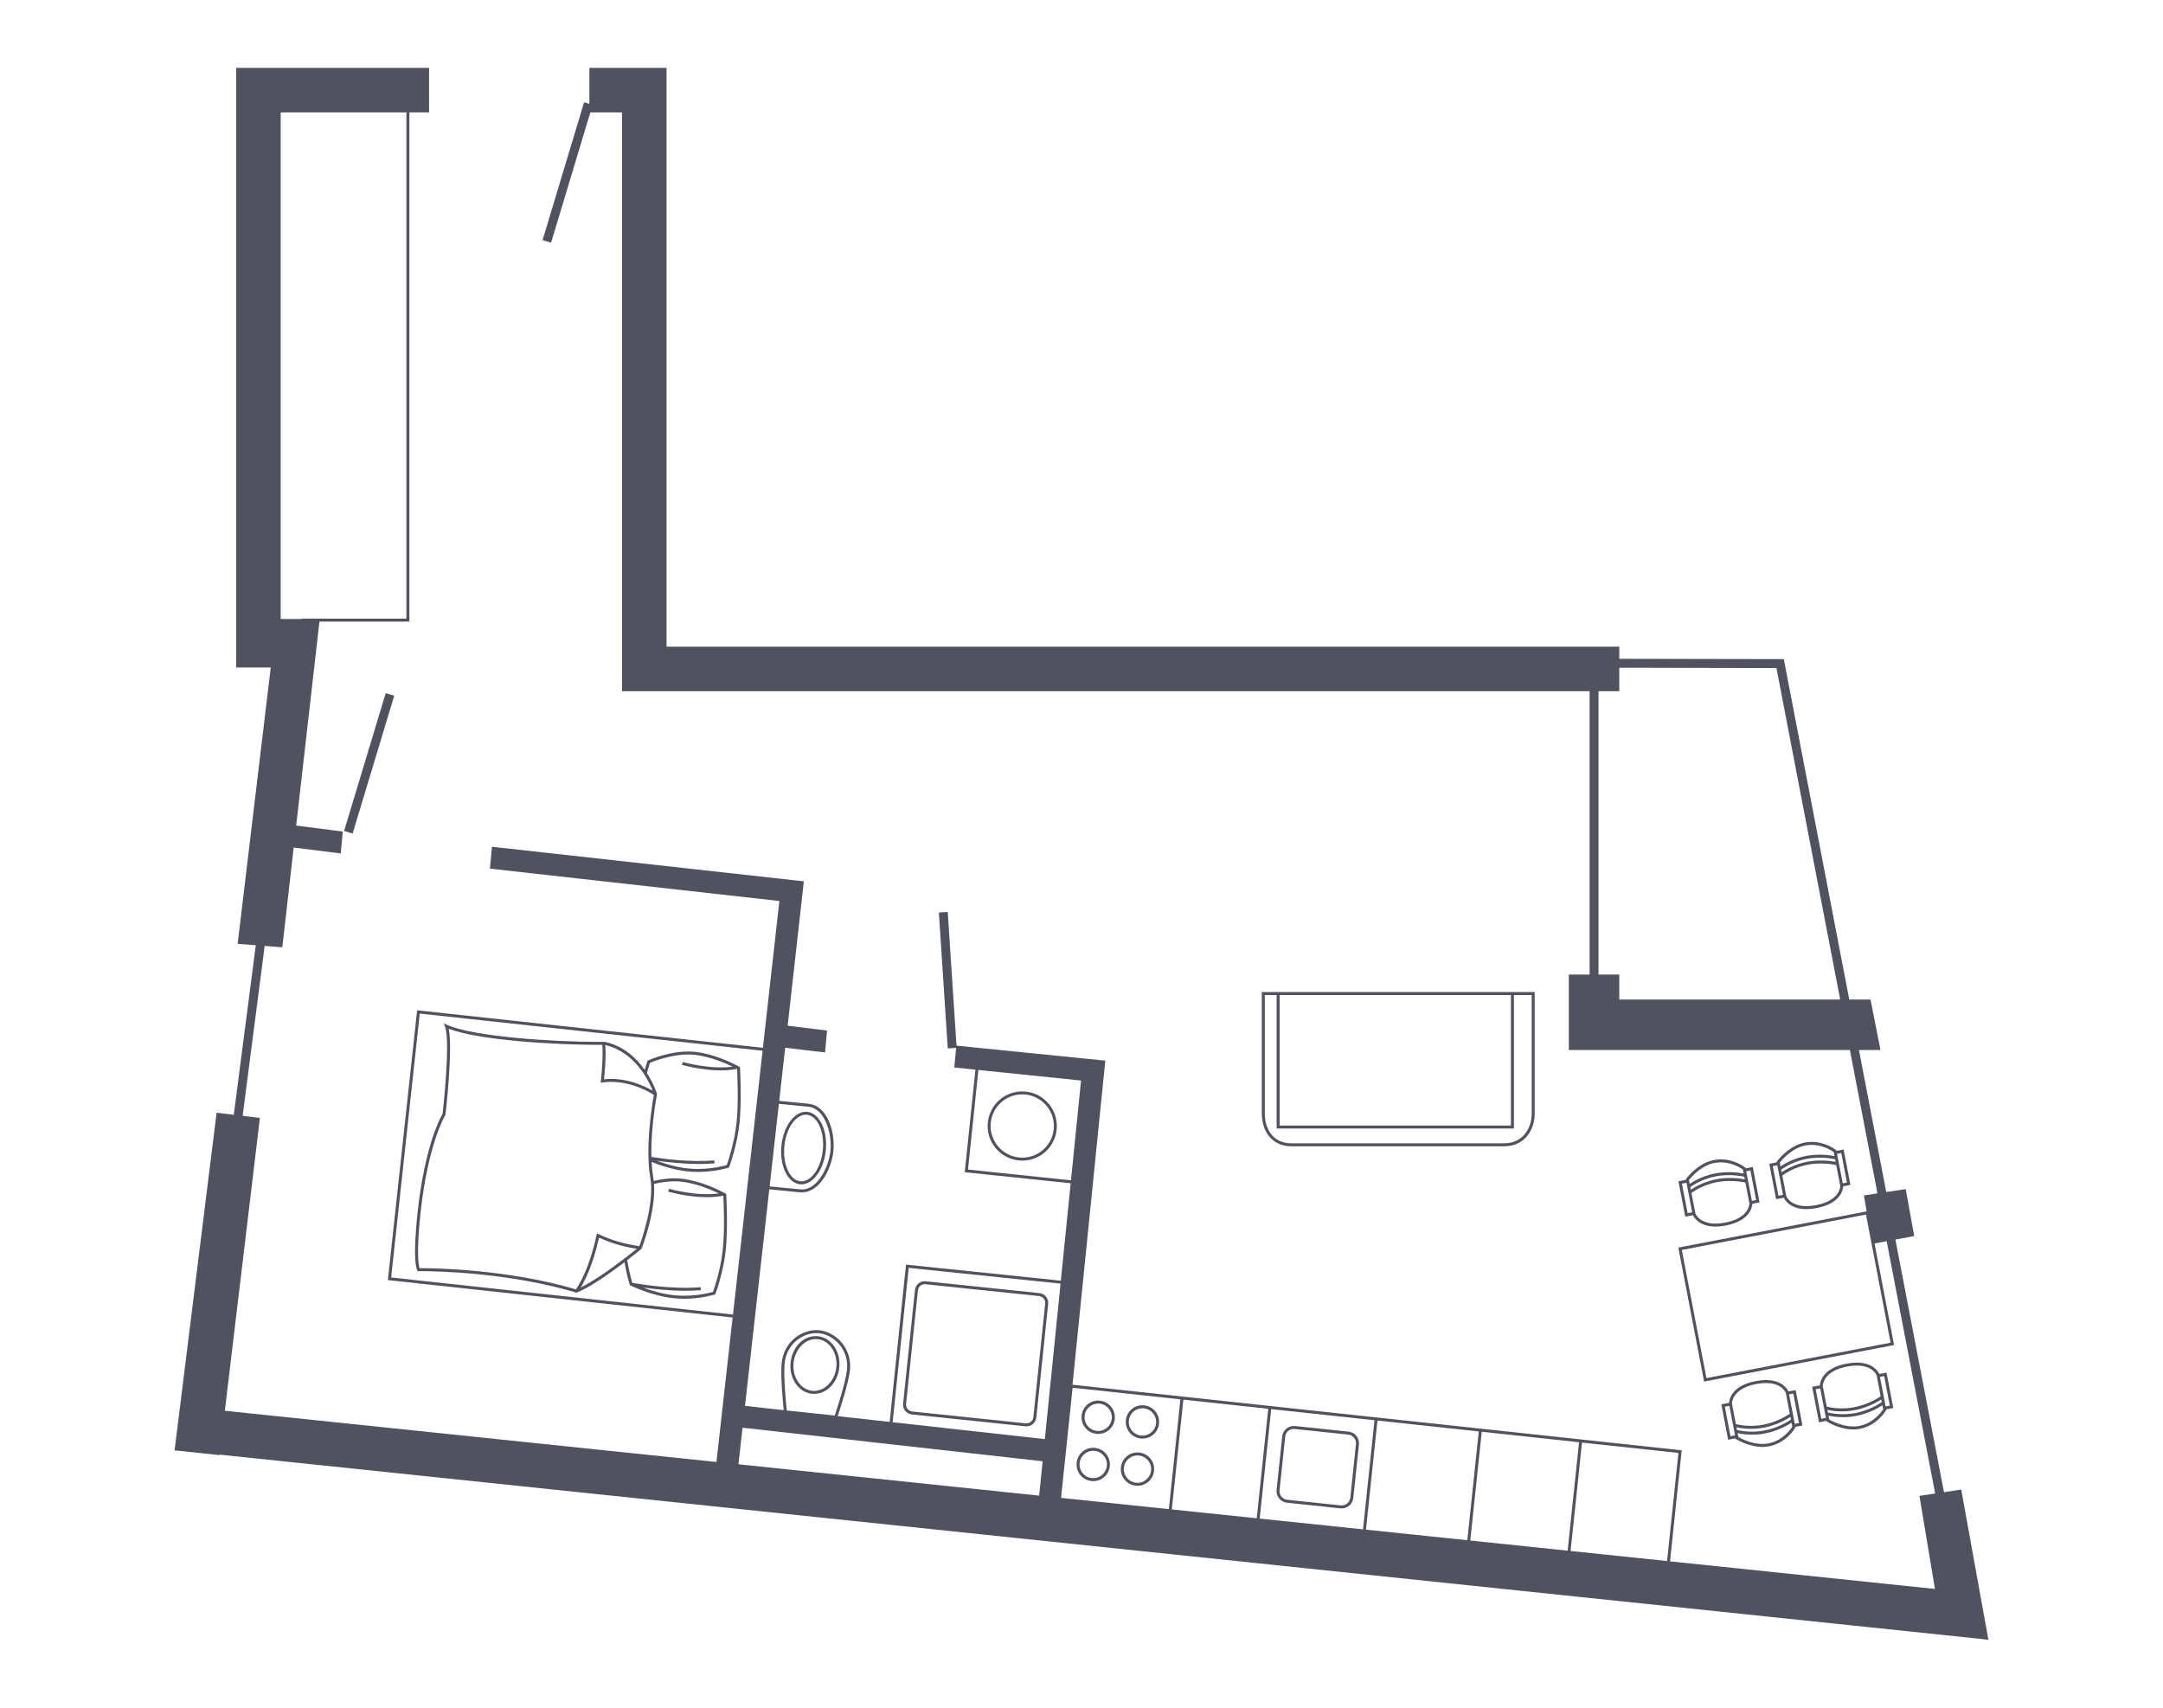 <?xml version="1.0" encoding="utf-8"?>
<!-- Generator: Adobe Illustrator 15.0.0, SVG Export Plug-In . SVG Version: 6.00 Build 0)  -->
<!DOCTYPE svg PUBLIC "-//W3C//DTD SVG 1.1//EN" "http://www.w3.org/Graphics/SVG/1.1/DTD/svg11.dtd">
<svg version="1.1" xmlns="http://www.w3.org/2000/svg" xmlns:xlink="http://www.w3.org/1999/xlink" x="0px" y="0px" width="570px"
	 height="450px" viewBox="0 0 570 450" enable-background="new 0 0 570 450" xml:space="preserve">
<g id="Warstwa_2">
	<rect x="0" y="0" fill="none" width="570" height="450"/>
	<g>
		<rect x="73.967" y="29.62" fill="none" width="33.133" height="0.358"/>
		<polygon fill="none" points="163.915,29.62 155.563,29.62 155.46,29.979 163.915,29.979 		"/>
		<path fill="#51525F" d="M522.499,431.92l1.496,0.191l-7.166-39.598l-4.549,0.686l-12.801-66.563l4.959-0.922l-2.24-12.375
			l-5.125,0.773l-7.199-37.434h5.677l-2.624-13.297h-5.607l-17.244-89.697l-43.355-0.085v-3.19H175.646V17.888h-3.911h-7.82h-8.604
			v9.466l-1.387-0.418l-0.918,3.042l-10.031,33.293l2.249,0.676l10.235-33.969l0.104-0.358h8.352v0.358v140.432v5.475v6.257h254.982
			v74.663h-5.476v6.578v6.719v6.578h74.065l7.264,37.785l-3.568,0.539l0.709,4.209l-49.23,9.465l-0.383,0.074l6.787,35.305
			l49.685-9.551l0.38-0.074l-5.146-26.771l3.193-0.596l12.78,66.484l-4.144,0.627l4.088,24.525l-69.813-7.273l3.078-29.26
			l-160.534-17.279l8.645-85.4l-39.216-3.955l-2.309-35.23l-2.342,0.154l2.348,35.818l2.201-0.146l-0.478,5.166l5.571,0.574
			l-2.82,27.014l27.914,2.914l-2.589,25.668l-40.794-4.227l-4.318,41.445l-13.697-1.518c0.582-1.742,2.88-8.783,3.232-12.131
			c0.604-5.705-3.665-10.031-8.029-10.494c-2.193-0.23-4.525,0.48-6.385,1.953c-2.024,1.604-3.293,3.963-3.577,6.641
			c-0.352,3.301,0.342,10.51,0.543,12.453l-10.208-1.133l6.403-57.057l8.052,0.785c0.172,0.016,0.342,0.023,0.512,0.023
			c2.09,0,4.088-1.252,5.677-3.574c1.415-2.072,2.406-4.83,2.656-7.379c0.478-4.887-1.538-11.918-6.568-12.41l-7.714-0.752
			l1.573-14.008l10.498,1.246l0.532-5.766l-10.379-1.289l3.612-32.205h0.002l0.084-0.76l0.556-4.949h-0.013l0.013-0.123
			l-82.183-9.114l-0.533,5.768l76.28,8.529l-4.339,38.68l-91.123-9.881l-7.71,71.098l90.859,9.854l-4.273,38.072L59.249,371.748
			l9.242-77.17l-4.549-0.547l5.808-44.773l4.647,0.354l2.996-26.279l12.398,1.557l0.533-5.769l-12.271-1.58l6.127-53.743h23.699
			V29.979V29.62h5.193V17.888H73.967v0.002H62.233v146.264v11.731v0.001h9.113l-8.723,72.831l4.782,0.363l-5.796,44.674
			l-4.527-0.545l-11.078,88.977l11.848,1.238l0.013-0.113L522.499,431.92z M449.688,363.143l-6.493-33.771l48.531-9.33l6.492,33.771
			L449.688,363.143z M387.454,405.943l3.017-28.66l25.644,2.76l-3.006,28.572L387.454,405.943z M386.675,405.861l-26.712-2.783
			l3.025-28.754l26.705,2.875L386.675,405.861z M359.186,402.996l-27.23-2.836l3.036-28.85l27.218,2.932L359.186,402.996z
			 M331.18,400.08l-22.38-2.332l3.043-28.93l22.371,2.408L331.18,400.08z M426.72,263.383v-6.578h-5.474v-74.663h5.474v-6.195
			l41.414,0.081l16.795,87.355H426.72z M439.312,411.344l-25.427-2.646l3.006-28.57l25.415,2.734L439.312,411.344z M282.661,365.676
			l28.403,3.059l-3.042,28.932l-28.41-2.959l0.116-1.133L282.661,365.676z M255.093,308.186l2.738-26.236l27.049,2.779
			l-2.653,26.291L255.093,308.186z M239.465,334.096l40.015,4.146l-4.137,40.977l-40.119-4.449L239.465,334.096z M206.768,359.217
			c0.263-2.469,1.427-4.639,3.288-6.109c1.696-1.348,3.822-1.994,5.814-1.785c3.989,0.42,7.887,4.393,7.334,9.633
			c-0.345,3.279-2.71,10.5-3.227,12.053l-6.166-0.652l-6.484-0.684C207.158,370.041,206.42,362.5,206.768,359.217z M212.979,291.623
			c4.465,0.436,6.303,7.109,5.868,11.555c-0.234,2.387-1.202,5.076-2.525,7.012c-1.096,1.605-2.94,3.471-5.466,3.215l-8.041-0.783
			l2.44-21.754L212.979,291.623z M103.076,336.627l7.54-69.543l90.344,9.795l-7.801,69.516L103.076,336.627z M195.679,376.213
			l79.075,8.842l-0.912,9.053l-79.245-8.26L195.679,376.213z M73.967,29.62H107.1v0.358v133.037H79.552v0.092h-5.585V29.979V29.62z"
			/>
		
			<rect x="95.995" y="182.114" transform="matrix(-0.957 -0.289 0.289 -0.957 132.159 421.671)" fill="#51525F" width="2.348" height="37.954"/>
		<path fill="#51525F" d="M337.079,394.859c0.518,0.639,1.248,1.033,2.063,1.119l14.108,1.484c0.111,0.01,0.221,0.016,0.326,0.016
			c1.573,0,2.881-1.178,3.047-2.744l1.483-14.109c0.178-1.682-1.049-3.193-2.729-3.371l-14.11-1.482
			c-1.705-0.176-3.196,1.057-3.37,2.727l-1.483,14.109C336.327,393.422,336.563,394.223,337.079,394.859z M337.191,392.691
			l1.482-14.111c0.124-1.166,1.099-2.045,2.271-2.045c0.079,0,0.159,0.004,0.241,0.012l14.108,1.486
			c1.255,0.131,2.167,1.256,2.034,2.508l-1.483,14.111c-0.133,1.244-1.229,2.164-2.512,2.035l-14.111-1.486
			c-0.604-0.064-1.15-0.361-1.534-0.834C337.302,393.893,337.128,393.295,337.191,392.691z"/>
		<path fill="#51525F" d="M288.941,377.83c0.155,0.016,0.309,0.021,0.464,0.021c2.25,0,4.127-1.689,4.362-3.93
			c0.253-2.41-1.5-4.574-3.909-4.828c-2.441-0.262-4.572,1.516-4.824,3.91C284.781,375.41,286.534,377.576,288.941,377.83z
			 M285.813,373.086c0.191-1.844,1.734-3.232,3.584-3.232c0.127,0,0.252,0.006,0.381,0.018c1.979,0.209,3.42,1.988,3.212,3.969
			c-0.208,1.969-1.962,3.426-3.966,3.211C287.046,376.842,285.605,375.064,285.813,373.086z"/>
		<path fill="#51525F" d="M287.634,390.266c0.156,0.016,0.313,0.023,0.465,0.023c2.25,0,4.124-1.689,4.359-3.928
			c0.124-1.168-0.215-2.313-0.951-3.225c-0.739-0.91-1.788-1.479-2.954-1.604c-2.445-0.268-4.573,1.514-4.825,3.908
			c-0.125,1.166,0.217,2.309,0.954,3.221S286.467,390.141,287.634,390.266z M284.504,385.52c0.196-1.838,1.735-3.229,3.585-3.229
			c0.129,0,0.254,0.008,0.381,0.021c0.959,0.102,1.821,0.568,2.429,1.316c0.606,0.75,0.884,1.689,0.781,2.65
			c-0.206,1.965-1.955,3.424-3.964,3.207c-0.959-0.1-1.822-0.57-2.428-1.318C284.684,387.42,284.405,386.479,284.504,385.52z"/>
		<path fill="#51525F" d="M300.602,379.055c0.155,0.016,0.309,0.025,0.463,0.025c2.253,0,4.128-1.691,4.363-3.932
			c0.25-2.408-1.501-4.574-3.911-4.826c-2.438-0.254-4.572,1.514-4.823,3.906c-0.122,1.168,0.216,2.311,0.953,3.223
			C298.385,378.363,299.433,378.932,300.602,379.055z M297.472,374.313c0.194-1.844,1.736-3.232,3.586-3.232
			c0.126,0,0.25,0.008,0.38,0.02c1.979,0.207,3.42,1.988,3.21,3.967c-0.206,1.969-1.942,3.426-3.965,3.211
			c-0.959-0.102-1.82-0.568-2.428-1.32C297.65,376.209,297.369,375.27,297.472,374.313z"/>
		<path fill="#51525F" d="M299.292,391.492c0.156,0.014,0.312,0.021,0.466,0.021c2.251,0,4.127-1.689,4.36-3.928
			c0.123-1.166-0.217-2.311-0.953-3.223c-0.738-0.91-1.786-1.48-2.953-1.602c-2.44-0.268-4.574,1.512-4.825,3.906
			c-0.123,1.166,0.216,2.309,0.952,3.219C297.077,390.799,298.126,391.367,299.292,391.492z M296.164,386.75
			c0.193-1.842,1.734-3.23,3.585-3.23c0.122,0,0.252,0.006,0.381,0.018c0.96,0.104,1.821,0.57,2.428,1.32
			c0.606,0.748,0.883,1.688,0.783,2.646c-0.208,1.969-1.972,3.424-3.968,3.211c-0.959-0.104-1.819-0.572-2.427-1.32
			C296.341,388.646,296.062,387.707,296.164,386.75z"/>
		<path fill="#51525F" d="M206.925,308.779c0.923,1.961,2.313,3.127,3.914,3.283c0.121,0.01,0.244,0.016,0.363,0.016
			c3.108,0,5.927-3.951,6.42-8.99c0.512-5.266-1.692-9.801-4.92-10.115c-3.25-0.297-6.27,3.734-6.782,8.973
			C205.677,304.459,206.032,306.887,206.925,308.779z M206.699,302.021c0.454-4.648,2.934-8.287,5.644-8.287
			c0.094,0,0.188,0.006,0.283,0.016c2.795,0.273,4.689,4.428,4.218,9.262c-0.47,4.811-3.132,8.559-5.929,8.27
			c-1.315-0.129-2.481-1.133-3.284-2.834C206.799,306.68,206.467,304.396,206.699,302.021z"/>
		<path fill="#51525F" d="M340.332,302.061h17.978h38.037c5.55,0,8.078-4.457,8.078-8.598v-32.047H358.31h-25.791v32.047
			C332.519,297.742,334.937,302.061,340.332,302.061z M333.303,262.197h25.007h45.332v31.266c0,3.766-2.283,7.814-7.295,7.814
			H358.31h-17.978c-5.188,0-7.029-4.209-7.029-7.814V262.197z"/>
		<polygon fill="#51525F" points="398.949,262.199 398.168,262.199 398.168,296.588 337.207,296.588 337.207,262.199 
			336.425,262.199 336.425,297.369 398.949,297.369 		"/>
		<path fill="#51525F" d="M195.011,281.41l-0.014-0.213l-0.185-0.104c-0.034-0.021-0.199-0.111-0.446-0.248l-0.004-0.01
			c-0.006,0.002-0.012,0.002-0.016,0.004c-1.469-0.779-6.227-3.127-11.192-3.666c-0.57-0.061-1.176-0.092-1.793-0.092
			c-5.297,0-10.356,2.248-10.567,2.344l-0.158,0.072l-0.055,0.164c-0.007,0.023-0.29,0.908-0.674,2.266
			c-2.151-3.049-5.507-6.283-10.457-7.375l-0.045-0.01l-0.041,0.002c-0.442,0.002-0.901,0.006-1.383,0.006
			c-12.559,0-33.324-1.395-40.178-4.496l-0.873-0.395l0.345,0.891c1.469,3.795-0.484,21.557-0.641,22.938
			c-0.516,0.873-4.682,8.398-6.577,25.883c-1.415,13.074-0.209,15.221-0.064,15.422l0.118,0.168l0.665-0.006
			c3.702,0,23.072,0.273,41.021,5.631l0.133,0.037l0.127-0.049c3.559-1.43,8.813-5.16,12.521-7.975
			c0.525,3.166,1.291,5.705,1.348,5.887l0.047,0.158l0.152,0.078c0.053,0.025,5.477,2.717,11.309,3.346
			c0.931,0.102,1.9,0.154,2.879,0.154l0,0c4.501,0,7.853-1.061,7.997-1.105l0.181-0.057l0.067-0.18
			c0.019-0.053,2.048-5.525,2.683-11.4c0.639-5.855,0.152-14.572,0.148-14.658l-0.014-0.211l-0.181-0.105
			c-0.038-0.021-0.202-0.111-0.454-0.244l-0.002-0.012c-0.003,0.002-0.007,0.002-0.011,0.004c-1.469-0.779-6.232-3.129-11.193-3.666
			c-0.572-0.061-1.177-0.094-1.792-0.094c-1.927,0-3.822,0.299-5.464,0.684c-0.036-0.355-0.083-0.707-0.144-1.051
			c-0.223-1.244-0.354-2.582-0.427-3.957c2.103,0.854,5.64,2.086,9.349,2.486c0.931,0.102,1.898,0.152,2.873,0.152
			c4.504,0,7.861-1.059,8-1.104l0.18-0.057l0.068-0.178c0.021-0.055,2.053-5.529,2.688-11.404
			C195.501,290.211,195.017,281.494,195.011,281.41z M153.021,339.279c1.131-1.834,3.23-5.93,4.84-13.158
			c4.221,1.953,7.618,2.543,9.673,2.9c0.103,0.018,0.19,0.031,0.286,0.049C165.583,330.871,158.073,336.795,153.021,339.279z
			 M168.474,328.395c-0.244-0.045-0.508-0.094-0.805-0.145c-2.088-0.363-5.586-0.971-9.918-3.043l-0.447-0.215l-0.104,0.484
			c-1.954,9.063-4.763,13.346-5.438,14.279c-17.98-5.309-37.282-5.582-40.986-5.582l-0.209,0.002
			c-0.244-0.713-0.913-3.814,0.269-14.721c1.958-18.051,6.466-25.559,6.512-25.633l0.056-0.16c0.084-0.742,1.965-17.281,0.834-22.58
			c7.975,3.09,28.369,4.252,39.744,4.252c0.256,0,0.488-0.002,0.731-0.004c0.204,1.969,0.072,5.404-0.371,9.48l-0.056,0.496
			l0.497-0.068c6.268-0.861,11.707,2.121,13.527,3.271c-0.346,1.893-2.372,13.637-0.944,21.756
			C172.539,316.934,169.142,326.584,168.474,328.395z M159.501,275.373c7.787,1.842,11.41,9.291,12.496,12.035
			c-2.305-1.328-7.201-3.607-12.828-3.004C159.569,280.568,159.688,277.33,159.501,275.373z M177.743,311.277
			c0.588,0,1.162,0.029,1.707,0.088c4.007,0.436,7.974,2.139,9.988,3.115c-5.932,0.824-13.059-1.207-13.134-1.23l-0.219,0.752
			c0.265,0.076,5.13,1.467,10.244,1.467c1.437,0,2.889-0.117,4.269-0.396c0.006,0.002,0.016,0.008,0.021,0.01
			c0.069,1.379,0.418,9.033-0.153,14.314c-0.563,5.178-2.226,10.043-2.577,11.031c-0.754,0.217-3.78,1.012-7.576,1.012
			c-0.95,0-1.889-0.051-2.793-0.148c-3.055-0.33-5.992-1.24-8.071-2.018c2.743,0.389,6.905,0.852,11.165,0.852
			c1.361,0,2.732-0.049,4.068-0.16l-0.066-0.779c-7.658,0.641-16.486-0.877-18.008-1.154c-0.206-0.719-0.871-3.135-1.316-5.975
			c2.066-1.588,3.521-2.783,3.682-2.916l0.075-0.063l0.039-0.096c0.164-0.422,3.739-9.645,3.26-17.01
			C173.976,311.584,175.853,311.277,177.743,311.277z M194.089,295.982c-0.562,5.18-2.225,10.045-2.578,11.031
			c-0.752,0.217-3.773,1.014-7.58,1.014c-0.945,0-1.887-0.051-2.79-0.15c-3.052-0.328-5.986-1.238-8.065-2.014
			c2.747,0.385,6.908,0.848,11.166,0.848c1.359,0,2.728-0.045,4.063-0.156l-0.063-0.779c-6.317,0.531-13.429-0.41-16.583-0.914
			c-0.19-7.84,1.446-16.361,1.469-16.467l0.019-0.094l-0.027-0.094c-0.019-0.053-0.785-2.555-2.638-5.43
			c0.367-1.332,0.673-2.328,0.792-2.707c0.896-0.379,5.467-2.205,10.089-2.205c0.589,0,1.165,0.029,1.712,0.088
			c4.002,0.434,7.971,2.137,9.986,3.115c-5.934,0.824-13.06-1.209-13.135-1.232l-0.218,0.75c0.263,0.078,5.128,1.471,10.241,1.471
			c1.439,0,2.893-0.117,4.271-0.4c0.006,0.004,0.018,0.01,0.021,0.014C194.311,283.047,194.662,290.705,194.089,295.982z"/>
		<path fill="#51525F" d="M270.334,287.645c-5.063-0.531-9.5,3.145-10.017,8.119c-0.525,5,3.117,9.492,8.12,10.018
			c0.323,0.031,0.645,0.049,0.959,0.049c4.678,0,8.573-3.514,9.056-8.172C278.978,292.658,275.332,288.168,270.334,287.645z
			 M277.679,297.576c-0.477,4.547-4.521,7.908-9.159,7.426c-4.574-0.479-7.903-4.586-7.425-9.158
			c0.444-4.258,4.004-7.467,8.279-7.467c0.29,0,0.584,0.014,0.879,0.045C274.822,288.9,278.153,293.008,277.679,297.576z"/>
		<path fill="#51525F" d="M213.957,367.264c0.194,0.02,0.388,0.031,0.581,0.031c3.364,0,6.215-2.98,6.631-6.936
			c0.443-4.176-2.074-7.881-5.612-8.254c-3.613-0.381-6.769,2.723-7.21,6.902c-0.21,2.012,0.246,3.975,1.291,5.529
			C210.697,366.111,212.231,367.082,213.957,367.264z M209.125,359.09c0.369-3.496,2.94-6.232,5.851-6.232
			c0.167,0,0.333,0.008,0.499,0.025c3.107,0.328,5.314,3.646,4.919,7.395c-0.392,3.695-3.236,6.537-6.355,6.209
			c-1.491-0.158-2.822-1.004-3.75-2.385C209.345,362.697,208.933,360.918,209.125,359.09z"/>
		<path fill="#51525F" d="M276.21,343.594c0.072-0.688-0.128-1.365-0.563-1.904c-0.438-0.539-1.057-0.873-1.747-0.945l-29.936-3.119
			c-1.45-0.158-2.703,0.895-2.852,2.311l-3.118,29.934c-0.075,0.691,0.124,1.365,0.563,1.904c0.437,0.535,1.057,0.871,1.746,0.943
			l29.938,3.121c0.093,0.012,0.182,0.016,0.273,0.016c1.328,0,2.437-1,2.577-2.324L276.21,343.594z M270.323,375.061l-29.939-3.121
			c-0.48-0.051-0.914-0.285-1.219-0.658c-0.305-0.377-0.445-0.848-0.396-1.33l3.121-29.936c0.098-0.924,0.87-1.623,1.799-1.623
			c0.064,0,0.131,0.002,0.193,0.01l29.938,3.119c0.48,0.051,0.914,0.285,1.221,0.662c0.303,0.377,0.441,0.846,0.393,1.328
			l-3.12,29.936C272.21,374.438,271.327,375.156,270.323,375.061z"/>
		<path fill="#51525F" d="M457.368,379.006l0.027,0.139l0.144,0.092c0.133,0.082,3.278,2.041,6.907,2.041
			c0.591,0,1.168-0.053,1.717-0.158c4.563-0.879,6.814-4.715,6.906-4.877l0.074-0.125l-0.028-0.143l1.871-0.357l-1.793-9.326
			l-1.901,0.365c-0.257-0.57-1.6-3-5.939-3c-0.84,0-1.753,0.094-2.715,0.279c-6.626,1.273-6.998,5.188-7.007,5.916l-0.035-0.176
			l-1.987,0.381l1.793,9.324L457.368,379.006z M471.954,374.072c-0.766,0.516-3.47,2.211-6.953,2.879
			c-3.506,0.676-6.458,0.051-7.261-0.15l-0.134-0.695c0.736,0.166,2.086,0.402,3.813,0.402c1.035,0,2.198-0.084,3.435-0.322
			c3.316-0.637,5.898-2.127,6.964-2.816L471.954,374.072z M466.017,380.352c-0.5,0.096-1.028,0.143-1.57,0.143
			c-2.98,0-5.706-1.465-6.348-1.836l-0.196-1.016c0.735,0.166,2.083,0.4,3.811,0.4c1.034,0,2.198-0.084,3.436-0.322
			c3.319-0.637,5.899-2.125,6.965-2.816l0.205,1.066C471.905,376.609,469.786,379.625,466.017,380.352z M474.071,374.996
			l-1.102,0.213l-1.503-7.787l1.108-0.215L474.071,374.996z M462.785,364.703c0.915-0.176,1.777-0.266,2.567-0.266
			c4.235,0,5.215,2.502,5.238,2.547l1.064,5.553c-0.763,0.518-3.467,2.209-6.95,2.881c-3.51,0.672-6.458,0.049-7.259-0.156
			l-1.039-5.391C456.402,369.711,456.37,365.936,462.785,364.703z M455.726,370.447l1.496,7.787l-1.199,0.232l-1.496-7.789
			L455.726,370.447z"/>
		<path fill="#51525F" d="M481.313,374.402l0.025,0.141l0.147,0.09c0.131,0.084,3.273,2.041,6.901,2.041
			c0.59,0,1.172-0.053,1.72-0.158c4.562-0.879,6.813-4.711,6.906-4.873l0.074-0.129l-0.03-0.139l1.87-0.361l-1.792-9.322
			l-1.903,0.363c-0.257-0.574-1.602-3-5.938-3c-0.841,0-1.753,0.092-2.714,0.277c-6.625,1.273-6.998,5.189-7.01,5.916l-0.03-0.178
			l-1.989,0.383l1.797,9.33L481.313,374.402z M495.895,369.471c-0.764,0.514-3.463,2.209-6.952,2.879
			c-3.508,0.674-6.457,0.051-7.258-0.152l-0.135-0.693c0.737,0.166,2.087,0.404,3.812,0.404c1.034,0,2.199-0.086,3.433-0.324
			c3.317-0.637,5.9-2.129,6.965-2.818L495.895,369.471z M489.956,375.748c-0.5,0.096-1.029,0.145-1.569,0.145
			c-2.981,0-5.702-1.465-6.345-1.836l-0.197-1.018c0.737,0.164,2.086,0.402,3.811,0.402c1.034,0,2.197-0.086,3.437-0.322
			c3.314-0.639,5.897-2.127,6.963-2.816l0.204,1.068C495.851,372.01,493.736,375.02,489.956,375.748z M498.014,370.395l-1.104,0.211
			l-1.501-7.789l1.107-0.213L498.014,370.395z M486.726,360.1c0.915-0.174,1.777-0.262,2.567-0.262c4.238,0,5.214,2.498,5.239,2.545
			l1.066,5.551c-0.762,0.518-3.465,2.211-6.952,2.881c-3.508,0.676-6.458,0.051-7.259-0.152l-1.041-5.393
			C480.344,365.107,480.311,361.334,486.726,360.1z M479.666,365.842l1.498,7.791l-1.2,0.234l-1.499-7.793L479.666,365.842z"/>
		<path fill="#51525F" d="M444.104,320.602l1.984-0.379l-0.026-0.146c0.207,0.492,1.525,3.137,6.027,3.137h0.002
			c0.826,0,1.723-0.092,2.666-0.275c6.404-1.229,6.979-4.85,7.02-5.732l1.912-0.369l-1.793-9.326l-1.871,0.361l-0.027-0.139
			l-0.113-0.09c-0.111-0.088-2.746-2.141-6.416-2.141c-0.607,0-1.216,0.059-1.809,0.174c-4.273,0.82-7.188,4.775-7.309,4.943
			l-0.1,0.137l0.025,0.143l-1.967,0.377L444.104,320.602z M454.608,322.17c-0.896,0.174-1.742,0.262-2.518,0.262h-0.002
			c-4.283,0-5.281-2.588-5.305-2.639l-1.047-5.449c0.672-0.486,3.178-2.162,6.684-2.836c3.482-0.67,6.627-0.096,7.526,0.1
			l1.059,5.488C461.01,317.254,461.022,320.939,454.608,322.17z M459.785,310.771c-1.242-0.242-4.195-0.67-7.513-0.031
			c-3.296,0.633-5.699,2.076-6.699,2.76l-0.133-0.693c0.67-0.484,3.17-2.156,6.687-2.83c3.483-0.672,6.623-0.1,7.523,0.096
			L459.785,310.771z M461.274,308.426l1.498,7.791l-1.105,0.213l-1.498-7.789L461.274,308.426z M451.809,306.441
			c0.544-0.102,1.103-0.156,1.659-0.156c2.985,0,5.292,1.514,5.816,1.887l0.206,1.064c-1.245-0.242-4.198-0.668-7.514-0.031
			c-3.293,0.633-5.698,2.074-6.698,2.758l-0.197-1.014C445.621,310.264,448.255,307.125,451.809,306.441z M445.926,319.453
			l-1.202,0.232l-1.498-7.789l1.199-0.229L445.926,319.453z"/>
		<path fill="#51525F" d="M468.043,316.002l1.989-0.385l-0.027-0.148c0.195,0.479,1.506,3.143,6.022,3.143
			c0.828,0,1.726-0.092,2.672-0.273c6.406-1.232,6.977-4.854,7.021-5.734l1.909-0.371l-1.794-9.324l-1.87,0.361l-0.025-0.143
			l-0.118-0.09c-0.109-0.086-2.742-2.139-6.411-2.139c-0.607,0-1.215,0.061-1.808,0.176c-4.275,0.816-7.19,4.775-7.311,4.941
			l-0.1,0.137l0.025,0.145l-1.966,0.375L468.043,316.002z M478.553,317.568c-0.897,0.172-1.745,0.26-2.525,0.26
			c-4.278,0-5.276-2.584-5.3-2.637l-1.049-5.451c0.672-0.486,3.177-2.16,6.684-2.836c3.482-0.67,6.625-0.094,7.526,0.1l1.058,5.49
			C484.95,312.648,484.965,316.336,478.553,317.568z M483.729,306.17c-1.245-0.244-4.197-0.672-7.515-0.031
			c-3.296,0.633-5.699,2.072-6.698,2.758l-0.132-0.693c0.668-0.484,3.177-2.156,6.684-2.832c3.48-0.67,6.625-0.098,7.524,0.098
			L483.729,306.17z M485.215,303.822l1.499,7.793l-1.104,0.211l-1.498-7.791L485.215,303.822z M475.75,301.842
			c0.542-0.105,1.103-0.158,1.66-0.158c2.983,0,5.29,1.512,5.813,1.885l0.207,1.068c-1.244-0.244-4.193-0.668-7.513-0.033
			c-3.292,0.633-5.699,2.074-6.697,2.758l-0.196-1.016C469.563,305.66,472.194,302.523,475.75,301.842z M469.869,314.852
			l-1.204,0.232l-1.5-7.791l1.2-0.23L469.869,314.852z"/>
	</g>
</g>
<g id="Warstwa_1">
</g>
</svg>
